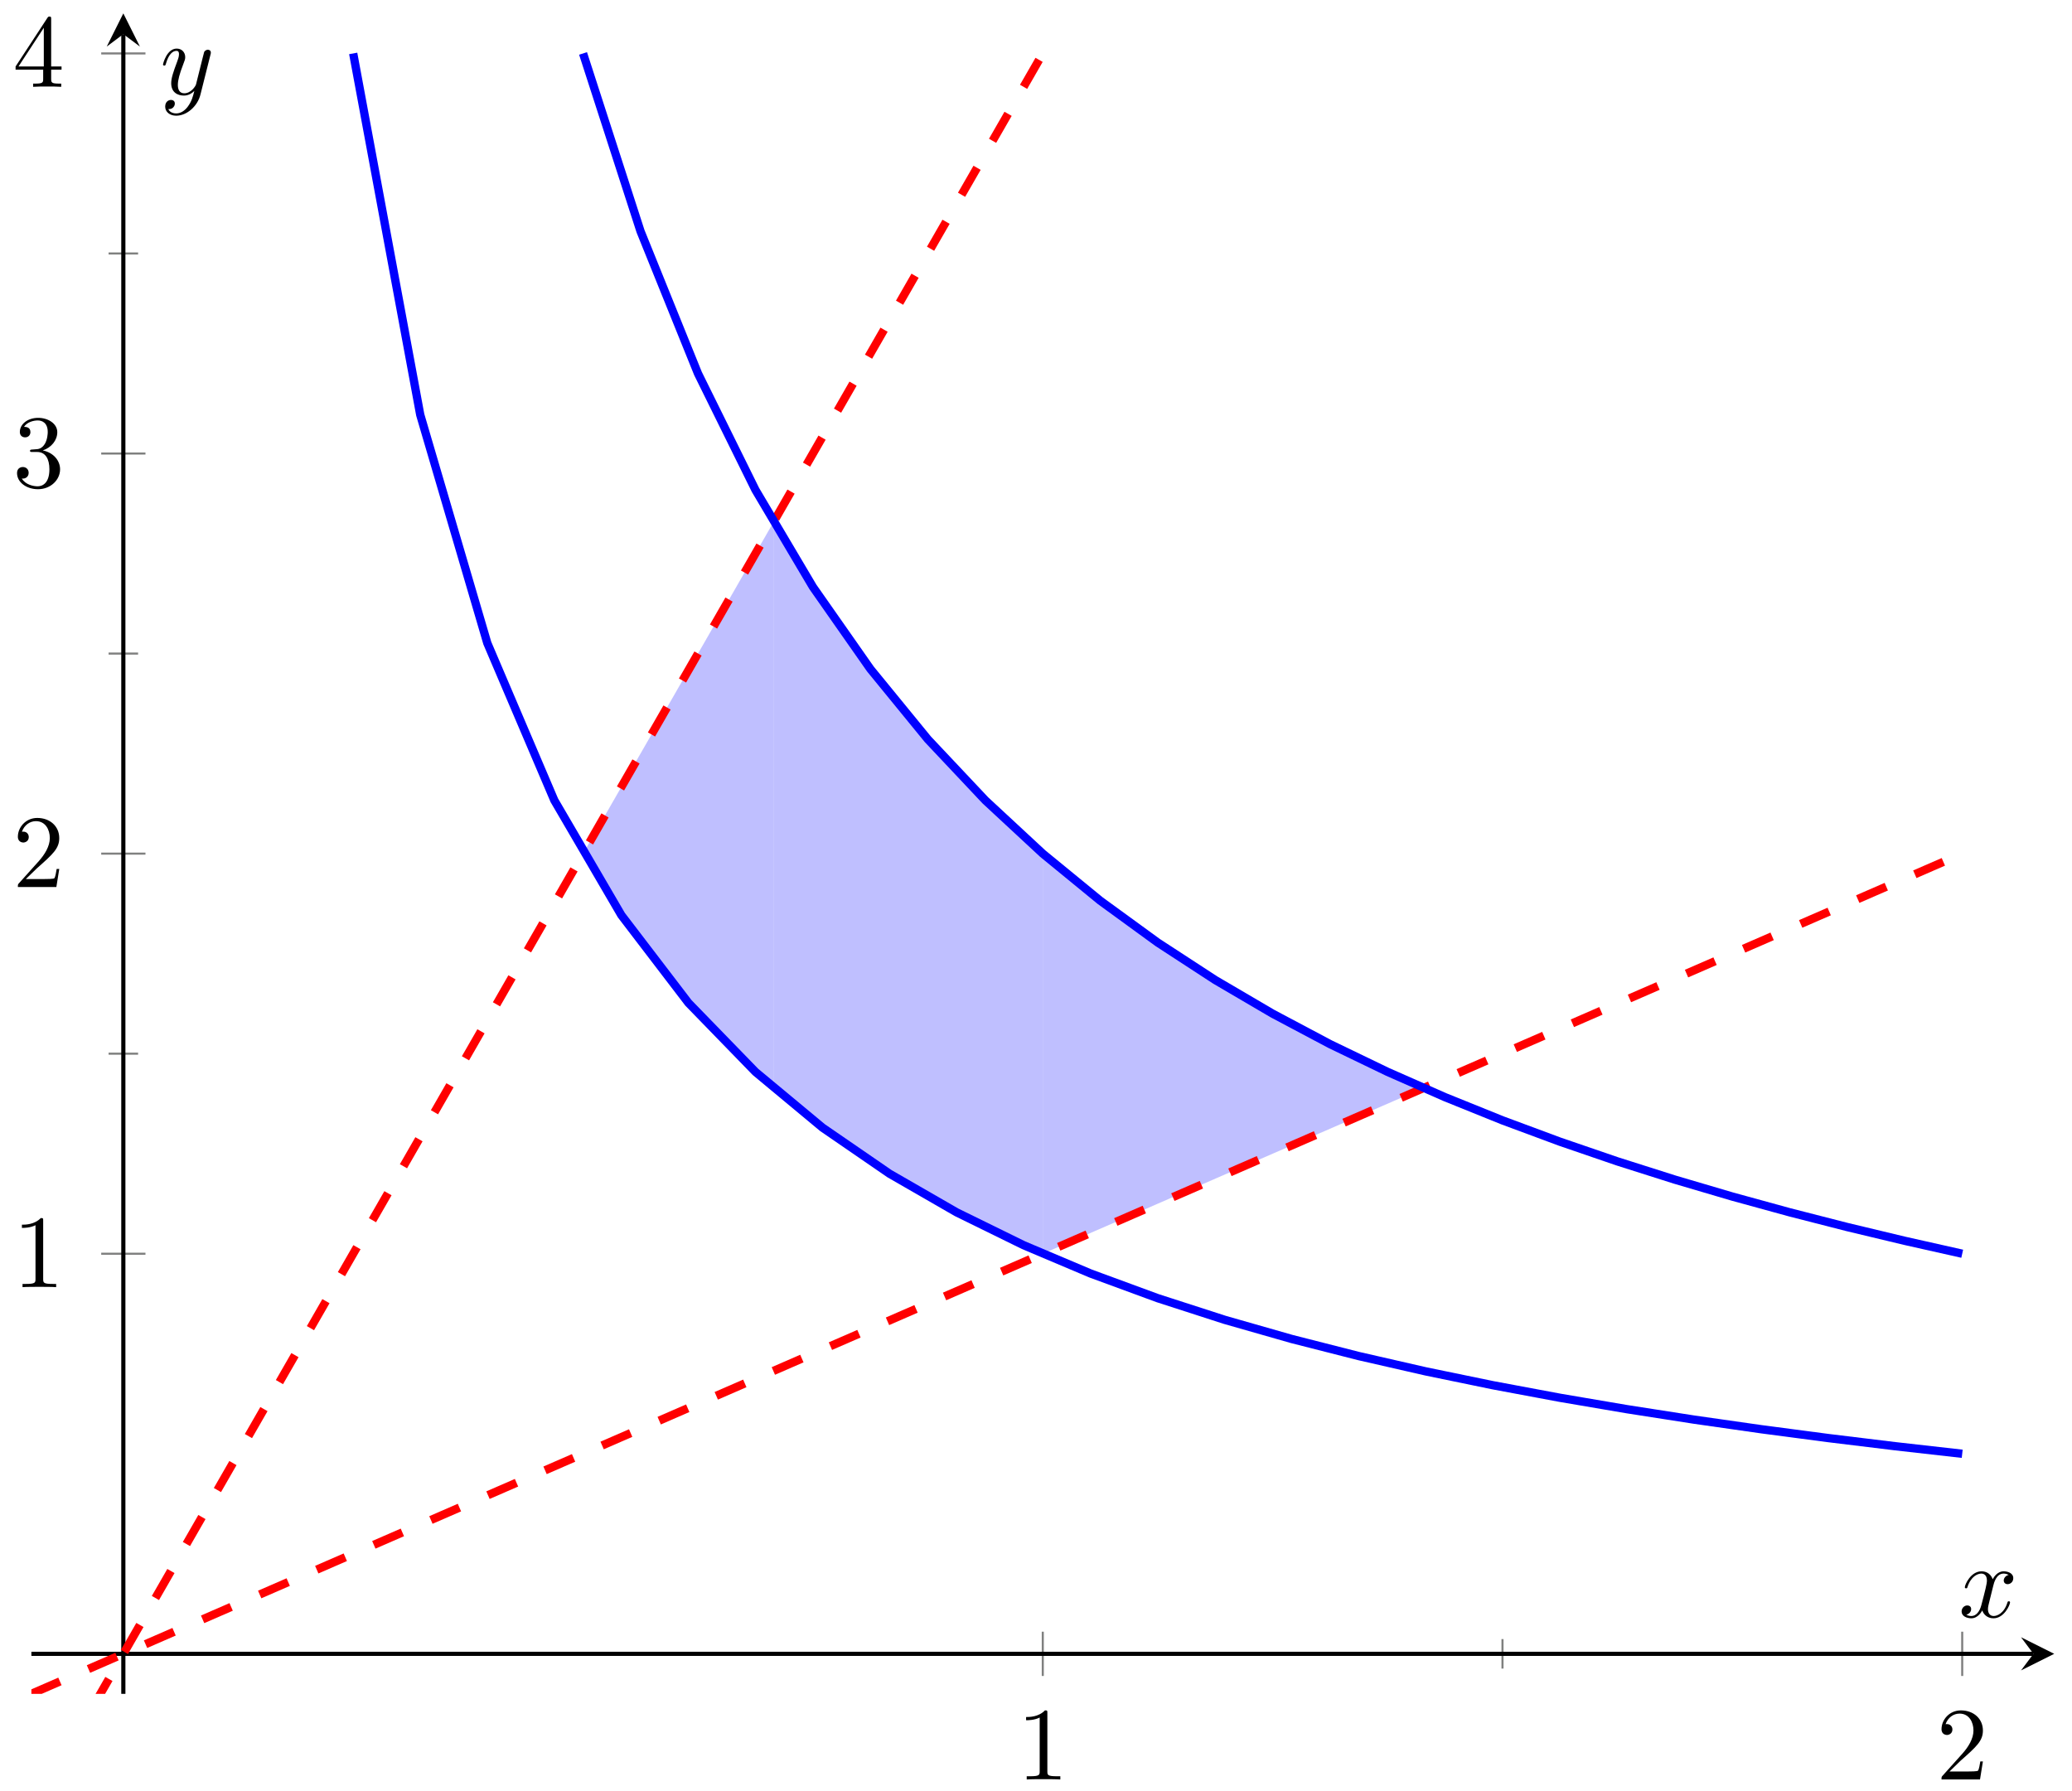 <svg xmlns="http://www.w3.org/2000/svg" xmlns:xlink="http://www.w3.org/1999/xlink" xmlns:inkscape="http://www.inkscape.org/namespaces/inkscape" version="1.1" width="199" height="172" viewBox="0 0 199 172">
<defs>
<clipPath id="clip_1">
<path transform="matrix(1,0,0,-1,3.015,162.684)" d="M0 0H194.272V161.396H0Z"/>
</clipPath>
<clipPath id="clip_2">
<path transform="matrix(1,0,0,-1,3.015,162.684)" d="M0 0H194.272V161.396H0Z"/>
</clipPath>
<clipPath id="clip_3">
<path transform="matrix(1,0,0,-1,3.015,162.684)" d="M0 0H194.272V161.396H0Z"/>
</clipPath>
<path id="font_4_1" d="M.294 .64C.294 .664 .294 .666 .271 .666 .209 .602 .121 .602 .089 .602V.571C.109 .571 .168 .571 .22 .597V.079C.22 .043 .217 .031 .127 .031H.095V0C.13 .003 .217 .003 .257 .003 .297 .003 .384 .003 .419 0V.031H.387C.297 .031 .294 .042 .294 .079V.64Z"/>
<path id="font_4_2" d="M.127 .077 .233 .18C.389 .318 .449 .372 .449 .472 .449 .586 .359 .666 .237 .666 .124 .666 .05 .574 .05 .485 .05 .429 .1 .429 .103 .429 .12 .429 .155 .441 .155 .482 .155 .508 .137 .534 .102 .534 .094 .534 .092 .534 .089 .533 .112 .598 .166 .635 .224 .635 .315 .635 .358 .554 .358 .472 .358 .392 .308 .313 .253 .251L.061 .037C.05 .026 .05 .024 .05 0H.421L.449 .174H.424C.419 .144 .412 .1 .402 .085 .395 .077 .329 .077 .307 .077H.127Z"/>
<path id="font_4_3" d="M.29 .352C.372 .379 .43 .449 .43 .528 .43 .61 .342 .666 .246 .666 .145 .666 .069 .606 .069 .53 .069 .497 .091 .478 .12 .478 .151 .478 .171 .5 .171 .529 .171 .579 .124 .579 .109 .579 .14 .628 .206 .641 .242 .641 .283 .641 .338 .619 .338 .529 .338 .517 .336 .459 .31 .415 .28 .367 .246 .364 .221 .363 .213 .362 .189 .36 .182 .36 .174 .359 .167 .358 .167 .348 .167 .337 .174 .337 .191 .337H.235C.317 .337 .354 .269 .354 .17 .354 .034 .285 .006 .241 .006 .198 .006 .123 .022 .088 .081 .123 .076 .154 .098 .154 .136 .154 .172 .127 .192 .098 .192 .074 .192 .042 .178 .042 .134 .042 .043 .135-.022 .244-.022 .366-.022 .457 .068 .457 .17 .457 .253 .394 .331 .29 .352Z"/>
<path id="font_4_4" d="M.294 .165V.078C.294 .042 .292 .031 .218 .031H.197V0C.238 .003 .29 .003 .332 .003 .374 .003 .427 .003 .468 0V.031H.447C.373 .031 .371 .042 .371 .078V.165H.471V.196H.371V.651C.371 .671 .371 .677 .355 .677 .346 .677 .343 .677 .335 .665L.028 .196V.165H.294M.3 .196H.056L.3 .569V.196Z"/>
<clipPath id="clip_5">
<path transform="matrix(1,0,0,-1,3.015,162.684)" d="M0 0H194.272V161.396H0Z"/>
</clipPath>
<path id="font_6_1" d="M.334 .302C.34 .328 .363 .42 .433 .42 .438 .42 .462 .42 .483 .407 .455 .402 .435 .377 .435 .353 .435 .337 .446 .318 .473 .318 .495 .318 .527 .336 .527 .376 .527 .428 .468 .442 .434 .442 .376 .442 .341 .389 .329 .366 .304 .432 .25 .442 .221 .442 .117 .442 .06 .313 .06 .288 .06 .278 .07 .278 .072 .278 .08 .278 .083 .28 .085 .289 .119 .395 .185 .42 .219 .42 .238 .42 .273 .411 .273 .353 .273 .322 .256 .255 .219 .115 .203 .053 .168 .011 .124 .011 .118 .011 .095 .011 .074 .024 .099 .029 .121 .05 .121 .078 .121 .105 .099 .113 .084 .113 .054 .113 .029 .087 .029 .055 .029 .009 .079-.011 .123-.011 .189-.011 .225 .059 .228 .065 .24 .028 .276-.011 .336-.011 .439-.011 .496 .118 .496 .143 .496 .153 .487 .153 .484 .153 .475 .153 .473 .149 .471 .142 .438 .035 .37 .011 .338 .011 .299 .011 .283 .043 .283 .077 .283 .099 .289 .121 .3 .165L.334 .302Z"/>
<path id="font_6_2" d="M.486 .381C.49 .395 .49 .397 .49 .404 .49 .422 .476 .431 .461 .431 .451 .431 .435 .425 .426 .41 .424 .405 .416 .374 .412 .356 .405 .33 .398 .303 .392 .276L.347 .096C.343 .081 .3 .011 .234 .011 .183 .011 .172 .055 .172 .092 .172 .138 .189 .2 .223 .288 .239 .329 .243 .34 .243 .36 .243 .405 .211 .442 .161 .442 .066 .442 .029 .297 .029 .288 .029 .278 .039 .278 .041 .278 .051 .278 .052 .28 .057 .296 .084 .39 .124 .42 .158 .42 .166 .42 .183 .42 .183 .388 .183 .363 .173 .337 .166 .318 .126 .212 .108 .155 .108 .108 .108 .019 .171-.011 .23-.011 .269-.011 .303 .006 .331 .034 .318-.018 .306-.067 .266-.12 .24-.154 .202-.183 .156-.183 .142-.183 .097-.18 .08-.141 .096-.141 .109-.141 .123-.129 .133-.12 .143-.107 .143-.088 .143-.057 .116-.053 .106-.053 .083-.053 .05-.069 .05-.118 .05-.168 .094-.205 .156-.205 .259-.205 .362-.114 .39-.001L.486 .381Z"/>
</defs>
<path transform="matrix(1,0,0,-1,3.015,162.684)" stroke-width=".199" stroke-linecap="butt" stroke-miterlimit="10" stroke-linejoin="miter" fill="none" stroke="#7f807f" d="M141.288 2.425V5.26"/>
<path transform="matrix(1,0,0,-1,3.015,162.684)" stroke-width=".199" stroke-linecap="butt" stroke-miterlimit="10" stroke-linejoin="miter" fill="none" stroke="#7f807f" d="M97.136 1.717V5.969M185.441 1.717V5.969"/>
<path transform="matrix(1,0,0,-1,3.015,162.684)" stroke-width=".199" stroke-linecap="butt" stroke-miterlimit="10" stroke-linejoin="miter" fill="none" stroke="#7f807f" d="M7.413 61.484H10.248M7.413 99.912H10.248M7.413 138.339H10.248"/>
<path transform="matrix(1,0,0,-1,3.015,162.684)" stroke-width=".199" stroke-linecap="butt" stroke-miterlimit="10" stroke-linejoin="miter" fill="none" stroke="#7f807f" d="M6.705 42.27H10.956M6.705 80.698H10.956M6.705 119.125H10.956M6.705 157.553H10.956"/>
<path transform="matrix(1,0,0,-1,3.015,162.684)" stroke-width=".399" stroke-linecap="butt" stroke-miterlimit="10" stroke-linejoin="miter" fill="none" stroke="#000000" d="M0 3.843H192.279"/>
<path transform="matrix(1,0,0,-1,195.299,158.841)" d="M1.993 0-1.196 1.594 0 0-1.196-1.594"/>
<path transform="matrix(1,0,0,-1,3.015,162.684)" stroke-width=".399" stroke-linecap="butt" stroke-miterlimit="10" stroke-linejoin="miter" fill="none" stroke="#000000" d="M8.831 0V159.403"/>
<path transform="matrix(0,-1,-1,-0,11.845,3.278)" d="M1.993 0-1.196 1.594 0 0-1.196-1.594"/>
<g clip-path="url(#clip_1)">
<path transform="matrix(1,0,0,-1,3.015,162.684)" d="M52.983 80.698 56.662 87.102 60.709 94.147 64.757 101.192 68.804 108.237 71.271 112.531V58.297L69.54 59.736 63.101 66.364 56.662 74.788 52.983 81.091Z" fill="#8080ff" fill-opacity=".5"/>
</g>
<g clip-path="url(#clip_2)">
<path transform="matrix(1,0,0,-1,3.015,162.684)" d="M71.271 112.71 75.059 106.314 80.579 98.432 86.098 91.68 91.617 85.82 97.136 80.698 97.136 42.311 95.295 43.089 88.857 46.248 82.418 49.956 75.979 54.383 71.271 58.297Z" fill="#8080ff" fill-opacity=".5"/>
</g>
<g clip-path="url(#clip_3)">
<path transform="matrix(1,0,0,-1,3.015,162.684)" d="M97.136 80.698 97.136 80.698 102.655 76.177 108.174 72.159 113.693 68.562 119.212 65.327 124.731 62.399 130.25 59.737 133.712 58.213 133.712 58.187 131.354 57.161 123.627 53.799 115.901 50.436 108.174 47.074 100.447 43.711 97.136 42.27Z" fill="#8080ff" fill-opacity=".5"/>
</g>
<use data-text="1" xlink:href="#font_4_1" transform="matrix(9.963,0,0,-9.963,97.662,170.908)"/>
<use data-text="2" xlink:href="#font_4_2" transform="matrix(9.963,0,0,-9.963,185.97,170.908)"/>
<use data-text="1" xlink:href="#font_4_1" transform="matrix(9.963,0,0,-9.963,1.218,123.623)"/>
<use data-text="2" xlink:href="#font_4_2" transform="matrix(9.963,0,0,-9.963,1.218,85.194)"/>
<use data-text="3" xlink:href="#font_4_3" transform="matrix(9.963,0,0,-9.963,1.218,46.767)"/>
<use data-text="4" xlink:href="#font_4_4" transform="matrix(9.963,0,0,-9.963,1.218,8.338)"/>
<g clip-path="url(#clip_5)">
<path transform="matrix(1,0,0,-1,3.015,162.684)" stroke-width=".797" stroke-linecap="butt" stroke-dasharray="2.989,2.989" stroke-miterlimit="10" stroke-linejoin="miter" fill="none" stroke="#ff0000" d="M0 0 7.727 3.362 15.453 6.725 23.18 10.087 30.907 13.45 38.634 16.812 46.36 20.174 54.087 23.537 61.814 26.899 69.54 30.262 77.267 33.624 84.994 36.987 92.721 40.349 100.447 43.711 108.174 47.074 115.901 50.436 123.627 53.799 131.354 57.161 139.081 60.523 146.807 63.886 154.534 67.248 162.261 70.611 169.988 73.973 177.714 77.335 185.441 80.698"/>
<path transform="matrix(1,0,0,-1,3.015,162.684)" stroke-width=".797" stroke-linecap="butt" stroke-dasharray="2.989,2.989" stroke-miterlimit="10" stroke-linejoin="miter" fill="none" stroke="#ff0000" d="M0-11.528 4.047-4.483 8.095 2.562 12.142 9.607 16.189 16.652 20.236 23.697 24.284 30.742 28.331 37.787 32.378 44.832 36.426 51.877 40.473 58.922 44.52 65.967 48.568 73.012 52.615 80.057 56.662 87.102 60.709 94.147 64.757 101.192 68.804 108.237 72.851 115.282 76.899 122.327 80.946 129.372 84.993 136.417 89.04 143.462 93.088 150.507 97.135 157.552"/>
<path transform="matrix(1,0,0,-1,3.015,162.684)" stroke-width=".797" stroke-linecap="butt" stroke-miterlimit="10" stroke-linejoin="miter" fill="none" stroke="#0000ff" d="M30.907 157.553 37.346 122.845 43.785 100.926 50.223 85.82 56.662 74.788 63.101 66.364 69.54 59.736 75.979 54.383 82.418 49.956 88.857 46.248 95.295 43.089 101.734 40.368 108.173 38.001 114.612 35.921 121.051 34.081 127.49 32.44 133.929 30.968 140.368 29.64 146.806 28.436 153.245 27.34 159.684 26.337 166.123 25.417 172.562 24.568 179.001 23.784 185.44 23.057"/>
<path transform="matrix(1,0,0,-1,3.015,162.684)" stroke-width=".797" stroke-linecap="butt" stroke-miterlimit="10" stroke-linejoin="miter" fill="none" stroke="#0000ff" d="M52.983 157.553 58.502 140.476 64.021 126.811 69.54 115.632 75.059 106.314 80.579 98.432 86.098 91.68 91.617 85.82 97.136 80.698 102.655 76.177 108.174 72.159 113.693 68.562 119.212 65.327 124.731 62.399 130.25 59.737 135.769 57.307 141.288 55.079 146.807 53.03 152.327 51.138 157.846 49.386 163.365 47.76 168.884 46.245 174.403 44.832 179.922 43.51 185.441 42.27"/>
</g>
<use data-text="x" xlink:href="#font_6_1" transform="matrix(9.963,0,0,-9.963,188.109,155.319)"/>
<use data-text="y" xlink:href="#font_6_2" transform="matrix(9.963,0,0,-9.963,15.367,9.07)"/>
</svg>
